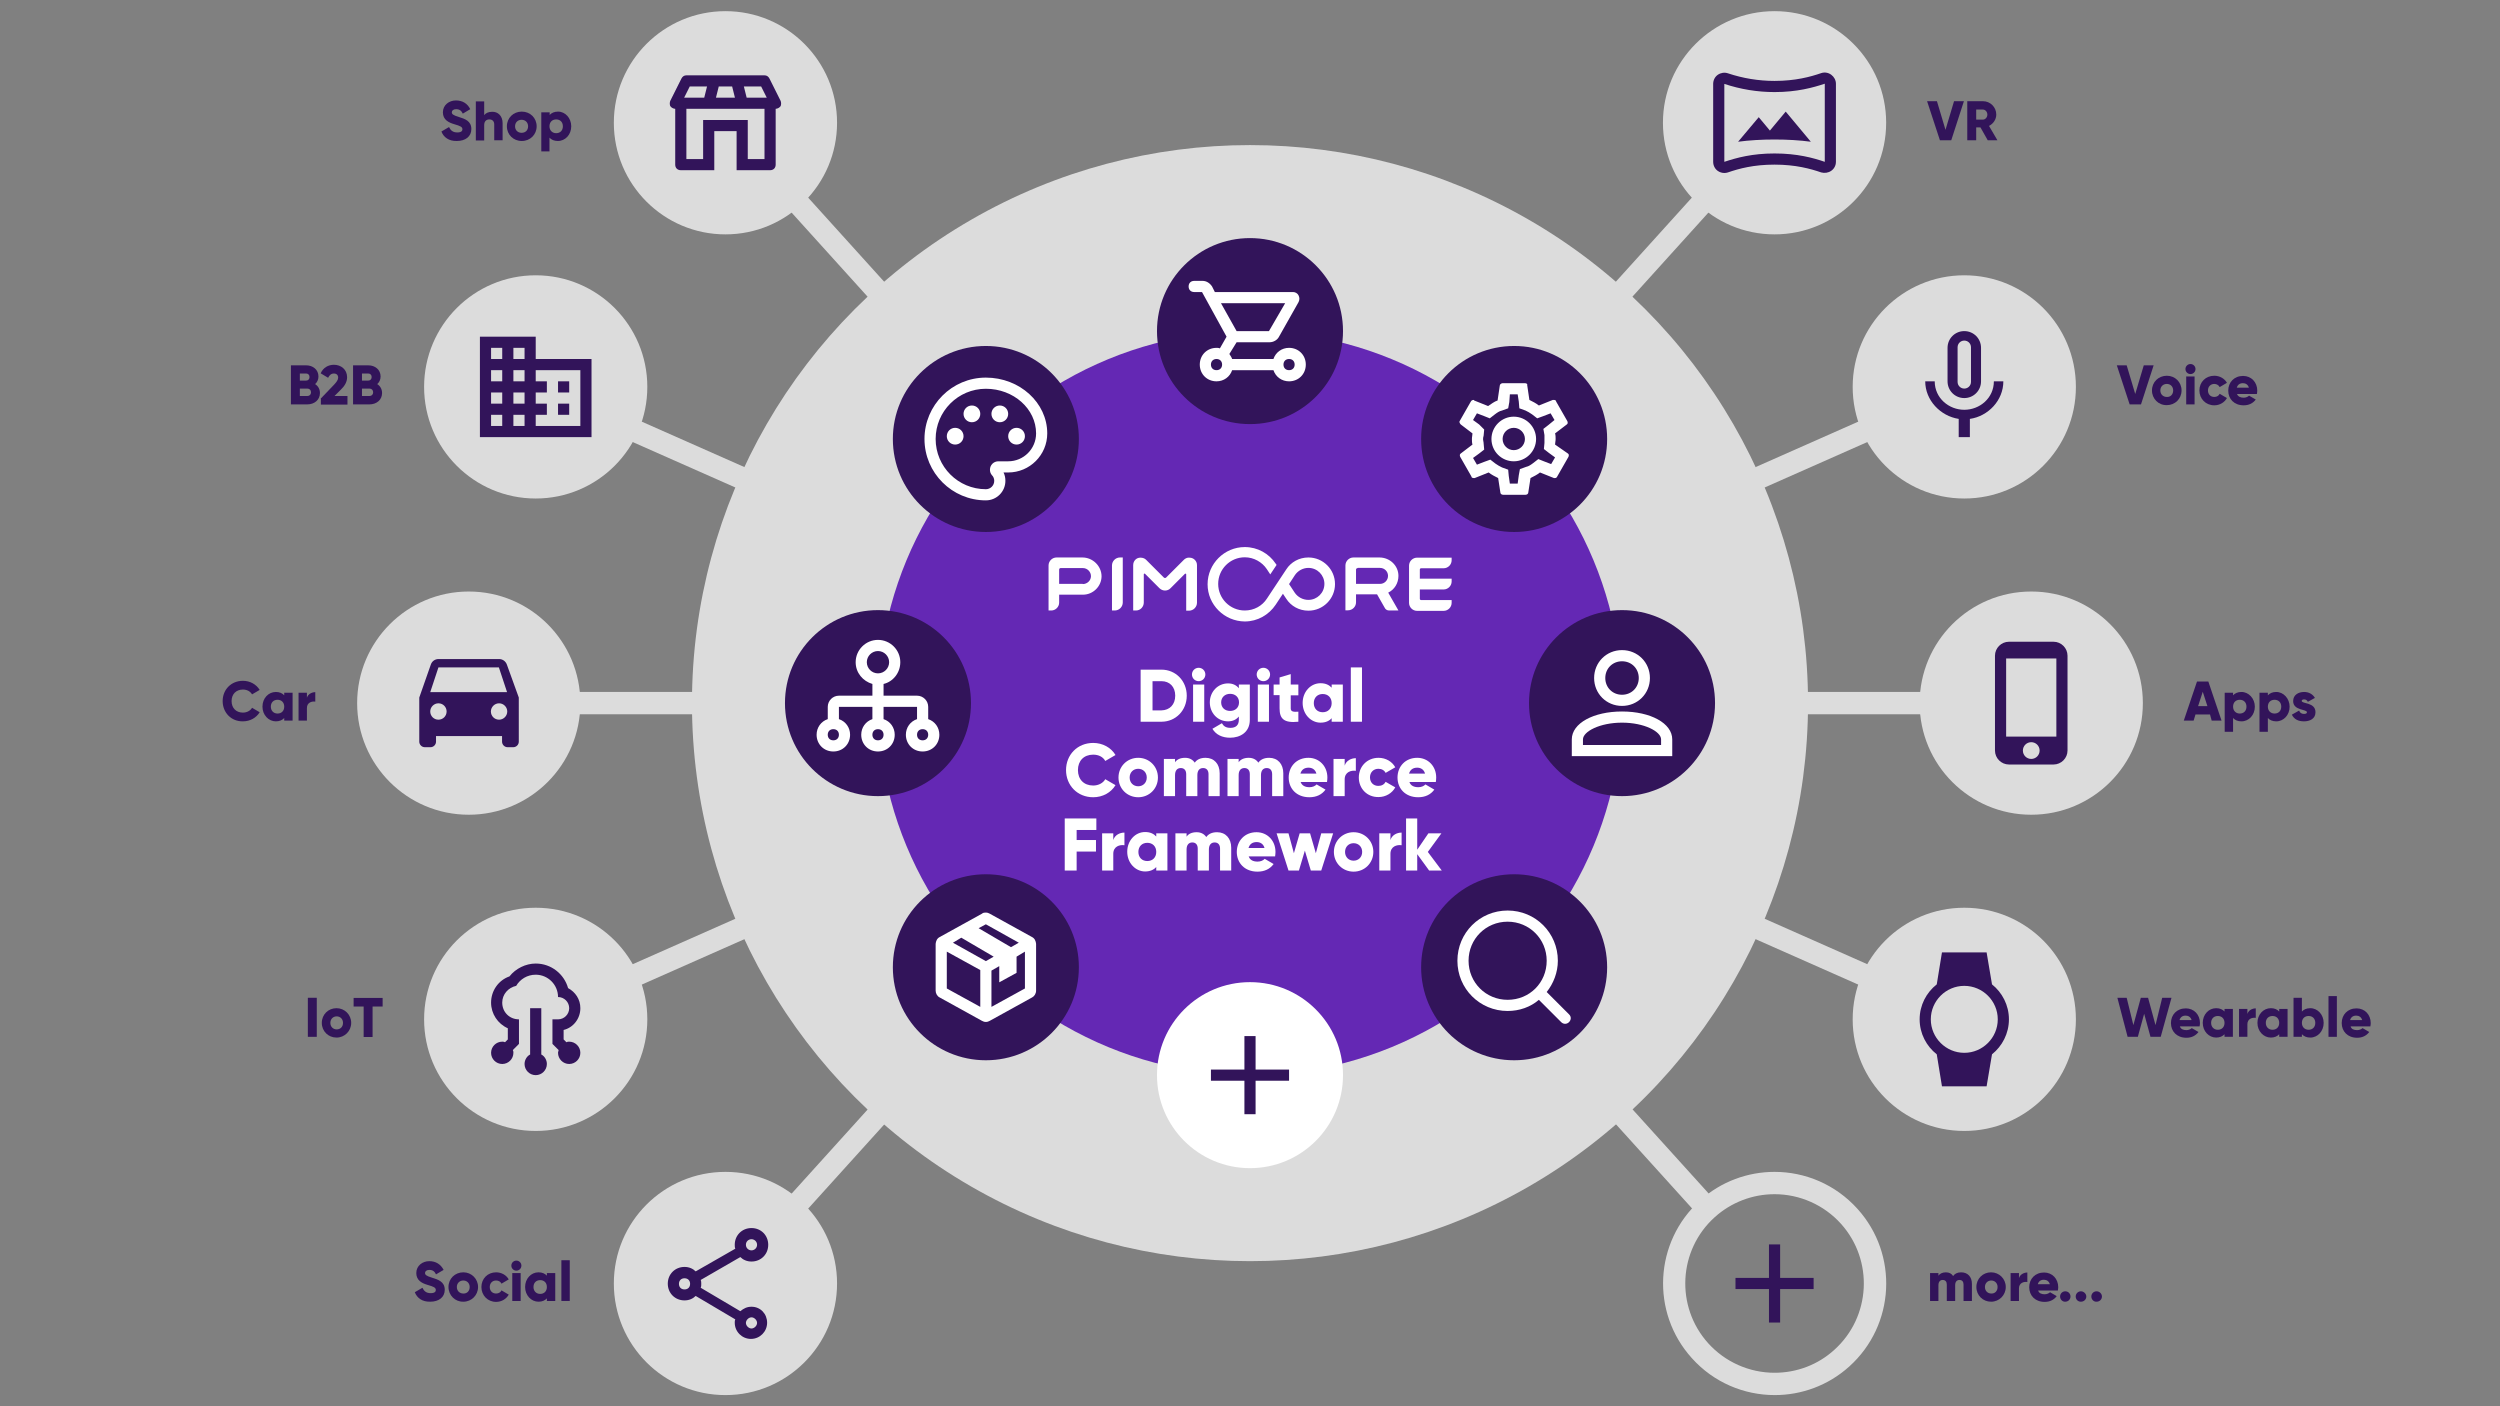 <?xml version="1.0" encoding="utf-8"?>
<!-- Generator: Adobe Illustrator 24.1.3, SVG Export Plug-In . SVG Version: 6.00 Build 0)  -->
<svg version="1.1" xmlns="http://www.w3.org/2000/svg" xmlns:xlink="http://www.w3.org/1999/xlink" x="0px" y="0px" width="1344px"
	 height="756px" viewBox="0 0 1344 756" enable-background="new 0 0 1344 756" xml:space="preserve">
<rect x="0" y="0" width="1344" height="756" fill="#808080" stroke="none"/>
<g id="BG" opacity="0">
	<rect fill="#FFFFFF" width="1344" height="756"/>
</g>
<g id="_x30_1_REVOLUTION">
	<g id="PLATFORM">
		<g>
			<path fill="#DCDCDC" d="M954,642c13.6,0,26.6,5.8,35.7,15.9c17.7,19.7,16.1,50.1-3.6,67.8c-8.8,8-20.2,12.3-32.1,12.3
				c-13.6,0-26.6-5.8-35.7-15.9c-17.7-19.7-16.1-50.1,3.6-67.8C930.7,646.4,942.1,642,954,642 M954,630c-14.3,0-28.7,5.1-40.1,15.4
				c-24.6,22.2-26.6,60.1-4.4,84.7c11.8,13.2,28.2,19.9,44.6,19.9c14.3,0,28.7-5.1,40.1-15.4c24.6-22.2,26.6-60.1,4.4-84.7
				C986.7,636.7,970.4,630,954,630L954,630z"/>
		</g>
		<circle fill="#DCDCDC" cx="672" cy="378" r="300"/>
		<g>
			
				<line fill="none" stroke="#DCDCDC" stroke-width="12" stroke-linecap="round" stroke-miterlimit="10" x1="954" y1="66" x2="672" y2="378"/>
			
				<line fill="none" stroke="#DCDCDC" stroke-width="12" stroke-linecap="round" stroke-miterlimit="10" x1="1056" y1="208" x2="672" y2="378"/>
			
				<line fill="none" stroke="#DCDCDC" stroke-width="12" stroke-linecap="round" stroke-miterlimit="10" x1="1092" y1="378" x2="672" y2="378"/>
			
				<line fill="none" stroke="#DCDCDC" stroke-width="12" stroke-linecap="round" stroke-miterlimit="10" x1="1056" y1="548" x2="672" y2="378"/>
			
				<line fill="none" stroke="#DCDCDC" stroke-width="12" stroke-linecap="round" stroke-miterlimit="10" x1="913.9" y1="645.4" x2="672" y2="378"/>
			
				<line fill="none" stroke="#DCDCDC" stroke-width="12" stroke-linecap="round" stroke-miterlimit="10" x1="390" y1="66" x2="672" y2="378"/>
			
				<line fill="none" stroke="#DCDCDC" stroke-width="12" stroke-linecap="round" stroke-miterlimit="10" x1="288" y1="208" x2="672" y2="378"/>
			
				<line fill="none" stroke="#DCDCDC" stroke-width="12" stroke-linecap="round" stroke-miterlimit="10" x1="252" y1="378" x2="672" y2="378"/>
			
				<line fill="none" stroke="#DCDCDC" stroke-width="12" stroke-linecap="round" stroke-miterlimit="10" x1="288" y1="548" x2="672" y2="378"/>
			
				<line fill="none" stroke="#DCDCDC" stroke-width="12" stroke-linecap="round" stroke-miterlimit="10" x1="390" y1="690" x2="672" y2="378"/>
		</g>
		<circle fill="#6428B4" cx="672" cy="378" r="200"/>
		<path id="LOGO" fill="#FFFFFF" d="M780.4,301.2c0,2.4-2,4.3-4.3,4.3H764c-0.4,0-0.7,0.3-0.7,0.7v4.9h17.1v1.5c0,2.4-2,4.3-4.3,4.3
			h-12.8v5c0,0.4,0.3,0.7,0.7,0.7h16.4v1.5c0,2.4-2,4.3-4.3,4.3h-14.3c-2.4,0-4.3-2-4.3-4.3v-20c0-2.4,2-4.3,4.3-4.3h18.6V301.2
			 M729.9,305.4c-0.5,0-0.9,0.4-0.9,0.8v7.7h12.9c2.4,0,4.4-2,4.3-4.5c-0.1-2.3-2-4.1-4.3-4.1H729.9 M751.8,309.6c0,4-2.2,7.4-5.5,9
			l5.5,9.6h-5c-1.1,0-2-0.6-2.4-1.5l-4.1-7.2H729v4.3c0,2.4-2,4.3-4.3,4.3h-1.4V304c0-2.4,2-4.3,4.3-4.3h14
			C747.1,299.7,751.8,304,751.8,309.6 M636.6,300.8l-9.7,9.7c-0.3,0.3-0.9,0.3-1.2,0l-9.6-9.6c-0.7-0.7-1.8-1.1-2.9-1.1
			c-2.2-0.1-4,1.7-4,4v24.4h1.5c2.4,0,4.2-2,4.2-4.3v-15.2c0-0.3,0.4-0.5,0.7-0.2l7.7,7.7c1.7,1.7,4.4,1.7,6,0l7.7-7.7
			c0.2-0.2,0.7-0.1,0.7,0.2v19.6h1.5c2.4,0,4.3-2,4.3-4.3v-20.2c0-2.2-1.8-4-4-4h-0.2C638.4,299.7,637.4,300.1,636.6,300.8
			 M599.3,328.2c2.4,0,4.3-2,4.3-4.3v-24.2h-1.5c-2.4,0-4.3,2-4.3,4.3v24.2H599.3 M582.1,314c2.3,0,4.3-1.8,4.4-4.1
			c0.1-2.4-1.9-4.5-4.3-4.5h-12c-0.5,0-0.8,0.4-0.8,0.8v7.7H582.1 M581.9,299.7c5.6,0,10.3,4.6,10.3,10.2c-0.1,5.4-4.6,9.8-10,9.8
			h-12.8v4.3c0,2.3-2,4.2-4.2,4.2h-1.5V304c0-2.4,2-4.3,4.3-4.3H581.9 M703.4,322.5c4.7,0,8.6-3.8,8.6-8.6c0-4.7-3.8-8.6-8.6-8.6
			c-2.9,0-5.6,1.5-7.2,3.8L693,314l3.1,4.7C697.7,321,700.4,322.5,703.4,322.5 M703.4,299.7c7.9,0,14.3,6.4,14.3,14.3
			c0,7.9-6.4,14.3-14.3,14.3c-5,0-9.4-2.5-11.9-6.4l-1.8-2.7l-3.9,5.9c-3.6,5.4-9.7,9-16.6,9c-11-0.1-20-9-20-20s9-20,20-20
			c6.9,0,13,3.5,16.6,8.9l0.5,0.7l-3.4,5.1l-1.9-2.9c-2.5-3.7-6.9-6.3-11.8-6.3c-7.9,0-14.3,6.4-14.3,14.3c0,7.9,6.4,14.3,14.3,14.3
			c5,0,9.4-2.5,11.9-6.4l10.4-15.7C694,302.2,698.4,299.7,703.4,299.7"/>
		<g id="VR">
			<circle fill="#DCDCDC" cx="954" cy="66" r="60"/>
			<path fill="#32145A" d="M927,93c-1.2,0-2.5-0.4-3.5-1.1c-1.6-1.1-2.5-3-2.5-4.9V45.1c0-1.9,0.9-3.8,2.5-4.9
				c1.6-1.1,3.6-1.4,5.4-0.8c8.1,2.7,16.5,4.1,25.1,4.1c11.2,0,19.3-2.2,25.1-4.2l0,0c1.8-0.6,3.8-0.3,5.4,0.9
				c1.5,1.1,2.5,2.9,2.5,4.8v42c0,1.9-0.9,3.7-2.5,4.8c-1.5,1.1-3.6,1.4-5.4,0.9c-5.8-2-13.8-4.2-25.1-4.2c-11.2,0-19,2.1-25.1,4.2
				C928.3,92.9,927.6,93,927,93z M954,82.5c12.2,0,20.9,2.4,27,4.5l0-42c-6.3,2.1-15,4.5-27,4.5c-9.2,0-18.3-1.5-27-4.4l0,41.9
				C933.6,84.8,942,82.5,954,82.5z M954,75c-7,0-13.6,0.4-19.6,1.2L945.5,63l6,7.2L960,60l13.5,16.2C967.6,75.4,960.9,75,954,75z"/>
			<g>
				<rect x="918" y="30" fill="none" width="72" height="72"/>
			</g>
			<g display="none">
				<g display="inline">
					<path fill="#32145A" d="M980.1,42.2c-6.1,2-14.5,4.3-26.1,4.3c-11.7,0-20.8-2.5-26.1-4.3c-1.9-0.7-3.9,0.8-3.9,2.9V87
						c0,2,2,3.5,3.9,2.9c6.2-2.1,14.4-4.4,26.1-4.4c11.6,0,20,2.3,26.1,4.4c2,0.6,3.9-0.8,3.9-2.9V45C984,43,982,41.5,980.1,42.2z
						 M954,75c-7,0-13.6,0.4-19.6,1.2L945.5,63l6,7.2L960,60l13.5,16.2C967.6,75.4,960.9,75,954,75z"/>
				</g>
			</g>
		</g>
		<g id="VOICE">
			<circle fill="#DCDCDC" cx="1056" cy="208" r="60"/>
			<path fill="none" d="M1020,172h72v72h-72V172z"/>
			<g>
				<path fill="#32145A" d="M1056,214c5,0,9-4,9-9l0-18c0-5-4-9-9-9s-9,4-9,9v18C1047,210,1051,214,1056,214z M1052.4,186.7
					c0-2,1.6-3.6,3.6-3.6s3.6,1.6,3.6,3.6l0,18.6c0,2-1.6,3.6-3.6,3.6s-3.6-1.6-3.6-3.6C1052.4,205.3,1052.4,186.7,1052.4,186.7z
					 M1071.9,205c0,9-7.6,15.3-15.9,15.3s-15.9-6.3-15.9-15.3h-5.1c0,10.2,8.2,18.7,18,20.2v9.8h6v-9.8c9.8-1.4,18-9.9,18-20.2
					H1071.9z"/>
			</g>
		</g>
		<g id="CAR">
			<circle fill="#DCDCDC" cx="252" cy="378" r="60"/>
			<path fill="none" d="M216.5,342.5h71v71h-71V342.5z"/>
			<g>
				<path fill="#32145A" d="M272.5,357.3c-0.6-1.7-2.2-3-4.2-3h-32.5c-2,0-3.6,1.2-4.2,3l-6.2,17.7v23.7c0,1.6,1.3,3,3,3h3
					c1.6,0,3-1.3,3-3v-3h35.5v3c0,1.6,1.3,3,3,3h3c1.6,0,3-1.3,3-3V375L272.5,357.3z M235.7,386.9c-2.5,0-4.4-2-4.4-4.4
					s2-4.4,4.4-4.4c2.5,0,4.4,2,4.4,4.4S238.2,386.9,235.7,386.9z M268.3,386.9c-2.5,0-4.4-2-4.4-4.4s2-4.4,4.4-4.4s4.4,2,4.4,4.4
					S270.7,386.9,268.3,386.9z M231.3,372.1l4.4-13.3h32.5l4.4,13.3H231.3z"/>
			</g>
		</g>
		<g id="WATCH">
			<circle fill="#DCDCDC" cx="1056" cy="548" r="60"/>
			<g>
				<path fill="#32145A" d="M1138.3,536.4h5l3.6,14.7l4-14.7h3.9l4,14.7l3.6-14.7h5l-5.8,21h-5.5l-3.4-12.4l-3.4,12.4h-5.5
					L1138.3,536.4z"/>
				<path fill="#32145A" d="M1175.4,553.8c1.2,0,2.3-0.5,2.9-1.1l3.6,2.1c-1.5,2-3.7,3.1-6.5,3.1c-5.1,0-8.3-3.4-8.3-7.9
					s3.2-7.9,8-7.9c4.4,0,7.6,3.4,7.6,7.9c0,0.6-0.1,1.2-0.2,1.8h-10.6C1172.4,553.3,1173.8,553.8,1175.4,553.8z M1178.2,548.4
					c-0.5-1.7-1.8-2.4-3.2-2.4c-1.7,0-2.8,0.8-3.3,2.4H1178.2z"/>
				<path fill="#32145A" d="M1200.4,542.4v15h-4.5V556c-1,1.1-2.5,1.8-4.5,1.8c-3.9,0-7.2-3.4-7.2-7.9s3.2-7.9,7.2-7.9
					c2,0,3.5,0.7,4.5,1.8v-1.4H1200.4z M1195.9,549.9c0-2.3-1.5-3.7-3.6-3.7s-3.6,1.4-3.6,3.7c0,2.2,1.5,3.7,3.6,3.7
					S1195.9,552.2,1195.9,549.9z"/>
				<path fill="#32145A" d="M1212.7,542.1v5.1c-1.9-0.3-4.5,0.5-4.5,3.4v6.8h-4.5v-15h4.5v2.7
					C1208.8,543.1,1210.8,542.1,1212.7,542.1z"/>
				<path fill="#32145A" d="M1229.8,542.4v15h-4.5V556c-1,1.1-2.5,1.8-4.5,1.8c-3.9,0-7.2-3.4-7.2-7.9s3.2-7.9,7.2-7.9
					c2,0,3.5,0.7,4.5,1.8v-1.4H1229.8z M1225.3,549.9c0-2.3-1.5-3.7-3.6-3.7c-2.1,0-3.6,1.4-3.6,3.7c0,2.2,1.5,3.7,3.6,3.7
					C1223.8,553.6,1225.3,552.2,1225.3,549.9z"/>
				<path fill="#32145A" d="M1249.2,549.9c0,4.5-3.2,7.9-7.2,7.9c-2,0-3.5-0.7-4.5-1.8v1.4h-4.5v-21h4.5v7.4c1-1.1,2.5-1.8,4.5-1.8
					C1246,542,1249.2,545.5,1249.2,549.9z M1244.7,549.9c0-2.3-1.5-3.7-3.6-3.7c-2.1,0-3.6,1.4-3.6,3.7c0,2.2,1.5,3.7,3.6,3.7
					C1243.2,553.6,1244.7,552.2,1244.7,549.9z"/>
				<path fill="#32145A" d="M1251.8,535.5h4.5v21.9h-4.5V535.5z"/>
				<path fill="#32145A" d="M1267.2,553.8c1.2,0,2.3-0.5,2.9-1.1l3.6,2.1c-1.5,2-3.7,3.1-6.5,3.1c-5.1,0-8.3-3.4-8.3-7.9
					s3.2-7.9,8-7.9c4.4,0,7.6,3.4,7.6,7.9c0,0.6-0.1,1.2-0.2,1.8h-10.6C1264.1,553.3,1265.5,553.8,1267.2,553.8z M1269.9,548.4
					c-0.5-1.7-1.8-2.4-3.2-2.4c-1.7,0-2.8,0.8-3.3,2.4H1269.9z"/>
			</g>
		</g>
		<g id="WATCH_1_">
			<g>
				<path fill="#32145A" d="M1060.1,690.2v9.2h-4.5v-8.8c0-1.5-0.7-2.5-2.2-2.5c-1.5,0-2.3,1.1-2.3,2.8v8.5h-4.5v-8.8
					c0-1.5-0.7-2.5-2.2-2.5c-1.5,0-2.3,1.1-2.3,2.8v8.5h-4.5v-15h4.5v1.4c0.7-1,2-1.8,4-1.8c1.8,0,3.1,0.7,3.9,2
					c0.8-1.2,2.2-2,4.3-2C1057.9,684,1060.1,686.5,1060.1,690.2z"/>
				<path fill="#32145A" d="M1062.5,691.9c0-4.5,3.5-7.9,7.9-7.9s7.9,3.5,7.9,7.9s-3.5,7.9-7.9,7.9S1062.5,696.4,1062.5,691.9z
					 M1073.9,691.9c0-2.1-1.5-3.5-3.4-3.5c-1.9,0-3.4,1.4-3.4,3.5s1.5,3.5,3.4,3.5C1072.4,695.5,1073.9,694.1,1073.9,691.9z"/>
				<path fill="#32145A" d="M1089.9,684.1v5.1c-1.9-0.3-4.5,0.5-4.5,3.4v6.8h-4.5v-15h4.5v2.7C1086,685.1,1088.1,684.1,1089.9,684.1
					z"/>
				<path fill="#32145A" d="M1099.2,695.8c1.2,0,2.3-0.5,2.9-1.1l3.6,2.1c-1.5,2-3.7,3.1-6.5,3.1c-5.1,0-8.3-3.4-8.3-7.9
					s3.2-7.9,8-7.9c4.4,0,7.6,3.4,7.6,7.9c0,0.6-0.1,1.2-0.2,1.8h-10.6C1096.2,695.3,1097.6,695.8,1099.2,695.8z M1102,690.4
					c-0.5-1.7-1.8-2.4-3.2-2.4c-1.7,0-2.8,0.8-3.3,2.4H1102z"/>
				<path fill="#32145A" d="M1107.5,697c0-1.6,1.3-2.8,2.8-2.8c1.6,0,2.8,1.3,2.8,2.8c0,1.6-1.3,2.8-2.8,2.8
					C1108.8,699.9,1107.5,698.6,1107.5,697z"/>
				<path fill="#32145A" d="M1115.9,697c0-1.6,1.3-2.8,2.8-2.8s2.9,1.3,2.9,2.8c0,1.6-1.3,2.8-2.9,2.8S1115.9,698.6,1115.9,697z"/>
				<path fill="#32145A" d="M1124.3,697c0-1.6,1.3-2.8,2.8-2.8c1.6,0,2.9,1.3,2.9,2.8c0,1.6-1.3,2.8-2.9,2.8
					C1125.6,699.9,1124.3,698.6,1124.3,697z"/>
			</g>
		</g>
		<path fill="#FFFFFF" d="M699,190.6V184c0-3.3-2.7-6-6-6h-18v-6.3c5.1-1.2,9-6,9-11.7c0-6.6-5.4-12-12-12s-12,5.4-12,12
			c0,5.7,3.9,10.2,9,11.7v6.3h-18c-3.3,0-6,2.7-6,6v6.6c-3.6,1.2-6,4.5-6,8.4c0,5.1,3.9,9,9,9s9-3.9,9-9c0-3.9-2.4-7.2-6-8.4V184h18
			v6.6c-3.6,1.2-6,4.5-6,8.4c0,5.1,3.9,9,9,9s9-3.9,9-9c0-3.9-2.4-7.2-6-8.4V184h18v6.6c-3.6,1.2-6,4.5-6,8.4c0,5.1,3.9,9,9,9
			s9-3.9,9-9C705,195.1,702.6,191.8,699,190.6z M648,202c-1.8,0-3-1.2-3-3s1.2-3,3-3s3,1.2,3,3S649.8,202,648,202z M666,160
			c0-3.3,2.7-6,6-6s6,2.7,6,6s-2.7,6-6,6S666,163.3,666,160z M672,202c-1.8,0-3-1.2-3-3s1.2-3,3-3s3,1.2,3,3S673.8,202,672,202z
			 M696,202c-1.8,0-3-1.2-3-3s1.2-3,3-3s3,1.2,3,3S697.8,202,696,202z"/>
		<path fill="none" d="M1020,512h72v72h-72V512z"/>
		<g>
			<path fill="#32145A" d="M1080,548c0-7.6-3.6-14.4-9.1-18.8L1068,512h-24l-2.8,17.2c-5.6,4.4-9.2,11.2-9.2,18.8s3.6,14.4,9.2,18.8
				l2.8,17.2h24l2.9-17.2C1076.4,562.4,1080,555.6,1080,548z M1038,548c0-9.9,8.1-18,18-18s18,8.1,18,18s-8.1,18-18,18
				S1038,557.9,1038,548z"/>
		</g>
		<g id="INNER">
			<g>
				<g>
					<circle fill="#32145A" cx="672" cy="178" r="50"/>
				</g>
				<rect x="636" y="142" fill="none" width="72" height="72"/>
				<path fill="#FFFFFF" d="M693,187c-3.9,0-7.2,2.4-8.4,6h-22.2c-0.3-0.9-0.9-1.8-1.5-2.7l3.9-6.3h17.7c2.1,0,4.2-1.2,5.1-3
					l10.5-18.6c0.6-1.2,0.6-2.4,0-3.6c-0.6-1.2-1.8-1.8-3-1.8h-42l-1.5-3c-1.2-1.8-3-3-5.1-3H642c-1.8,0-3,1.2-3,3s1.2,3,3,3h4.2
					l13.2,24l-3.6,6.3c-0.6-0.3-1.2-0.3-1.8-0.3c-5.1,0-9,3.9-9,9s3.9,9,9,9c3.9,0,7.2-2.4,8.4-6h22.2c1.2,3.6,4.5,6,8.4,6
					c5.1,0,9-3.9,9-9S698.1,187,693,187z M690.9,163l-8.7,15h-17.4l-8.4-15H690.9z M654,199c-1.8,0-3-1.2-3-3s1.2-3,3-3s3,1.2,3,3
					S655.8,199,654,199z M693,199c-1.8,0-3-1.2-3-3s1.2-3,3-3s3,1.2,3,3S694.8,199,693,199z"/>
			</g>
			<g>
				<g>
					<circle fill="#32145A" cx="814" cy="236" r="50"/>
				</g>
				<path fill="#FFFFFF" d="M836,239c0-0.9,0.3-1.8,0.3-3c0-0.9,0-2.1-0.3-3l6.3-4.8c0.6-0.3,0.6-1.2,0.3-1.8l-6-10.5
					c0-0.6-0.6-0.9-1.2-0.9c-0.3,0-0.3,0-0.6,0l-7.5,3c-1.5-1.2-3.3-2.1-5.1-3l-1.2-8.1c0.3-0.3-0.3-0.9-1.2-0.9h-12
					c-0.6,0-1.5,0.6-1.5,1.2l-1.2,8.1c-1.8,0.6-3.3,1.8-5.1,3l-7.5-3c0-0.3-0.3-0.3-0.3-0.3c-0.6,0-1.2,0.3-1.5,0.9l-6,10.5
					c-0.3,0.3,0,1.2,0.6,1.8l6.3,4.8c0,0.9-0.3,1.8-0.3,3c0,0.9,0,2.1,0.3,3l-6.3,4.8c-0.6,0.3-0.6,1.2-0.3,1.8l6,10.5
					c0,0.6,0.6,0.9,1.2,0.9c0.3,0,0.3,0,0.6,0l7.5-3c1.5,1.2,3.3,2.1,5.1,3l1.2,7.8c0,0.6,0.6,1.2,1.5,1.2h12c0.9,0,1.5-0.6,1.5-1.2
					l1.2-7.8c1.8-0.9,3.6-1.8,5.1-3l7.5,3c0.3,0,0.3,0,0.6,0c0.6,0,0.9-0.3,1.2-0.9l6-10.5c0.3-0.6,0.3-1.5-0.3-1.8L836,239z
					 M830.3,233.9c0,0.9,0,1.5,0,2.1s0,1.2,0,2.1l-0.3,3.3l2.7,2.1l3.3,2.4l-2.1,3.6L830,248l-3-1.2l-2.7,2.1
					c-1.2,0.9-2.4,1.8-3.9,2.1l-3.3,1.2l-0.6,3.3l-0.6,4.5h-4.2l-0.6-4.2l-0.3-3.3l-3.3-1.2c-1.2-0.6-2.4-1.2-3.6-2.1l-2.7-2.1
					l-3.3,1.2l-3.9,1.5l-2.1-3.6l3.3-2.4l2.7-2.1l-0.3-3.3c0-0.9-0.3-1.5-0.3-2.1c0-0.6,0-1.2,0.3-2.1l0.3-3.3l-2.7-2.7l-3.3-2.4
					l2.1-3.6l3.9,1.5l3,1.2l2.7-2.1c1.2-0.9,2.4-1.8,3.9-2.1l3.3-1.2l0.6-3.3l0.3-4.2h4.2l0.6,3.9l0.3,3.6l3.3,1.2
					c1.2,0.6,2.4,1.2,3.6,2.1l2.7,2.1l3.3-1.2l3.9-1.5l2.1,3.6l-3.3,2.7l-2.7,2.1C829.7,230.3,830.3,233.9,830.3,233.9z M813.8,224
					c-6.6,0-12,5.4-12,12s5.4,12,12,12c6.6,0,12-5.4,12-12S820.4,224,813.8,224z M813.8,242c-3.3,0-6-2.7-6-6s2.7-6,6-6s6,2.7,6,6
					S817.1,242,813.8,242z"/>
			</g>
			<g>
				<g>
					<circle fill="#32145A" cx="872" cy="378" r="50"/>
				</g>
				<path id="CDP_1_" fill="#FFFFFF" d="M872,355.5c-5.1,0-9,3.9-9,9s3.9,9,9,9s9-3.9,9-9S877.1,355.5,872,355.5 M872,379.5
					c-8.4,0-15-6.6-15-15s6.6-15,15-15s15,6.6,15,15S880.4,379.5,872,379.5 M851,400.5h42v-3c0-4.2-9-9-21-9s-21,4.8-21,9V400.5z
					 M899,406.5h-54v-9c0-8.7,11.7-15,27-15s27,6.3,27,15V406.5z"/>
			</g>
			<g>
				<g>
					<circle fill="#32145A" cx="814" cy="520" r="50"/>
				</g>
				<path fill="#FFFFFF" d="M843.5,545.3l-12-12l0,0c3.6-4.5,6-10.5,6-16.8c0-15-12-27-27-27s-27,12-27,27s12,27,27,27
					c6.3,0,12.3-2.1,16.8-6l0,0l12,12c1.2,1.2,3,1.2,4.2,0S844.8,546.5,843.5,545.3z M810.5,537.5c-11.7,0-21-9.3-21-21
					c0-11.7,9.3-21,21-21s21,9.3,21,21C831.5,528.3,822.3,537.5,810.5,537.5z"/>
			</g>
			<g>
				<g>
					<circle fill="#32145A" cx="530" cy="236" r="50"/>
				</g>
				<path fill="#FFFFFF" d="M530,269c-18.2,0-33-14.8-33-33s14.8-33,33-33s33,13.5,33,30c0,11.6-9.4,21-21,21h-2.5
					c0.7,1.4,1,2.9,1,4.5C540.5,264.3,535.8,269,530,269z M530,209c-14.9,0-27,12.1-27,27s12.1,27,27,27c2.5,0,4.5-2,4.5-4.5
					c0-1.1-0.4-2.2-1.2-3l-0.1-0.1c-0.7-0.9-1-1.8-1-2.9c0-2.5,2-4.5,4.5-4.5h5.3c8.3,0,15-6.7,15-15C557,219.8,544.9,209,530,209z
					 M546.5,239c-2.5,0-4.5-2-4.5-4.5s2-4.5,4.5-4.5c2.5,0,4.5,2,4.5,4.5S549,239,546.5,239z M537.5,227c-2.5,0-4.5-2-4.5-4.5
					s2-4.5,4.5-4.5c2.5,0,4.5,2,4.5,4.5S540,227,537.5,227z M509,234.5c0-2.5,2-4.5,4.5-4.5c2.5,0,4.5,2,4.5,4.5s-2,4.5-4.5,4.5
					C511,239,509,237,509,234.5z M527,222.5c0,2.5-2,4.5-4.5,4.5c-2.5,0-4.5-2-4.5-4.5s2-4.5,4.5-4.5C525,218,527,220,527,222.5z"/>
			</g>
			<g>
				<g>
					<circle fill="#32145A" cx="530" cy="520" r="50"/>
				</g>
				<path fill="#FFFFFF" d="M556.4,505.3c-0.3-0.6-0.9-1.2-1.5-1.5l-22.8-12.6c-0.6-0.3-1.2-0.6-2.1-0.6c-0.6,0-1.5,0-2.1,0.6
					l-22.8,12.6c-0.6,0.3-1.2,0.9-1.5,1.5c-0.3,0.6-0.6,1.5-0.6,2.1v25.2c0,1.5,0.9,3,2.1,3.6l22.8,12.6c0.6,0.3,1.2,0.6,2.1,0.6
					s1.5-0.3,2.1-0.6l22.8-12.6c1.2-0.6,2.1-2.1,2.1-3.6v-25.2C557,506.8,556.7,505.9,556.4,505.3z M527,541.3l-18-9.9v-19.8l18,9.9
					V541.3z M534.2,514.3l-4.2,2.4l-17.7-9.9l4.5-2.7L534.2,514.3z M526.1,499l3.9-2.1l17.7,9.9l-4.2,2.4L526.1,499z M533,521.8
					l4.2-2.4v8.7l9.3-5.1v-8.7l4.5-2.7v19.8l-18,9.9V521.8z"/>
			</g>
			<g>
				<g>
					<g>
						<circle fill="#FFFFFF" cx="672" cy="578" r="50"/>
					</g>
				</g>
				<g>
					<polygon fill="#32145A" points="693,581 675,581 675,599 669,599 669,581 651,581 651,575 669,575 669,557 675,557 675,575 
						693,575 					"/>
				</g>
			</g>
			<g>
				<g>
					<circle fill="#32145A" cx="472" cy="378" r="50"/>
				</g>
				<path fill="#FFFFFF" d="M499,386.6V380c0-3.3-2.7-6-6-6h-18v-6.3c5.1-1.2,9-6,9-11.7c0-6.6-5.4-12-12-12s-12,5.4-12,12
					c0,5.7,3.9,10.2,9,11.7v6.3h-18c-3.3,0-6,2.7-6,6v6.6c-3.6,1.2-6,4.5-6,8.4c0,5.1,3.9,9,9,9s9-3.9,9-9c0-3.9-2.4-7.2-6-8.4V380
					h18v6.6c-3.6,1.2-6,4.5-6,8.4c0,5.1,3.9,9,9,9s9-3.9,9-9c0-3.9-2.4-7.2-6-8.4V380h18v6.6c-3.6,1.2-6,4.5-6,8.4c0,5.1,3.9,9,9,9
					s9-3.9,9-9C505,391.1,502.6,387.8,499,386.6z M448,398c-1.8,0-3-1.2-3-3s1.2-3,3-3s3,1.2,3,3S449.8,398,448,398z M466,356
					c0-3.3,2.7-6,6-6s6,2.7,6,6s-2.7,6-6,6S466,359.3,466,356z M472,398c-1.8,0-3-1.2-3-3s1.2-3,3-3s3,1.2,3,3S473.8,398,472,398z
					 M496,398c-1.8,0-3-1.2-3-3s1.2-3,3-3s3,1.2,3,3S497.8,398,496,398z"/>
			</g>
		</g>
		<g>
			<polygon fill="#32145A" points="975,693 957,693 957,711 951,711 951,693 933,693 933,687 951,687 951,669 957,669 957,687 
				975,687 			"/>
		</g>
		<g id="APP">
			<circle fill="#DCDCDC" cx="1092" cy="378" r="60"/>
			<path fill="none" d="M1164,424h72v72h-72V424z"/>
			<g>
				<path fill="#32145A" d="M1104,345h-24c-4.1,0-7.5,3.4-7.5,7.5v51c0,4.1,3.4,7.5,7.5,7.5h24c4.1,0,7.5-3.4,7.5-7.5v-51
					C1111.5,348.4,1108.1,345,1104,345z M1092,408c-2.5,0-4.5-2-4.5-4.5s2-4.5,4.5-4.5s4.5,2,4.5,4.5S1094.5,408,1092,408z
					 M1105.5,396h-27v-42h27V396z"/>
			</g>
		</g>
	</g>
	<g>
		<path fill="#FFFFFF" d="M638,374c0,7.9-5.9,14-13.6,14h-11.2v-28h11.2C632.1,360,638,366.1,638,374z M631.8,374
			c0-4.8-3-7.8-7.4-7.8h-4.8v15.7h4.8C628.8,381.8,631.8,378.8,631.8,374z"/>
		<path fill="#FFFFFF" d="M640.8,362.6c0-2,1.6-3.6,3.6-3.6s3.6,1.6,3.6,3.6c0,2-1.6,3.6-3.6,3.6S640.8,364.6,640.8,362.6z
			 M641.4,368h6v20h-6V368z"/>
		<path fill="#FFFFFF" d="M671.9,368v19c0,6.7-5.2,9.6-10.6,9.6c-4.2,0-7.6-1.6-9.5-4.8l5.1-3c0.8,1.4,1.9,2.5,4.6,2.5
			c2.8,0,4.5-1.4,4.5-4.3v-1.8c-1.3,1.6-3.2,2.6-5.8,2.6c-5.7,0-9.8-4.6-9.8-10.2s4.2-10.2,9.8-10.2c2.6,0,4.5,1,5.8,2.6v-2H671.9z
			 M666.1,377.6c0-2.8-2-4.6-4.8-4.6s-4.8,1.9-4.8,4.6c0,2.8,2,4.6,4.8,4.6S666.1,380.4,666.1,377.6z"/>
		<path fill="#FFFFFF" d="M675.6,362.6c0-2,1.6-3.6,3.6-3.6s3.6,1.6,3.6,3.6c0,2-1.6,3.6-3.6,3.6S675.6,364.6,675.6,362.6z
			 M676.2,368h6v20h-6V368z"/>
		<path fill="#FFFFFF" d="M693.9,373.8v7.1c0,1.7,1.5,1.9,4.1,1.7v5.4c-7.8,0.8-10.1-1.6-10.1-7.2v-7.1h-3.2V368h3.2v-3.8l6-1.8v5.6
			h4.1v5.8H693.9z"/>
		<path fill="#FFFFFF" d="M721.9,368v20h-6v-1.9c-1.3,1.5-3.3,2.4-6,2.4c-5.2,0-9.6-4.6-9.6-10.6s4.3-10.6,9.6-10.6
			c2.7,0,4.6,0.9,6,2.4V368H721.9z M715.9,378c0-3-2-4.9-4.8-4.9s-4.8,1.9-4.8,4.9c0,3,2,4.9,4.8,4.9S715.9,381,715.9,378z"/>
		<path fill="#FFFFFF" d="M726.2,358.8h6V388h-6V358.8z"/>
		<path fill="#FFFFFF" d="M573.1,414c0-8.2,6.1-14.6,14.6-14.6c5.1,0,9.6,2.5,12,6.5l-5.5,3.2c-1.2-2.2-3.6-3.4-6.5-3.4
			c-5,0-8.2,3.3-8.2,8.3s3.2,8.3,8.2,8.3c2.8,0,5.3-1.3,6.5-3.4l5.5,3.2c-2.4,4-6.9,6.5-12,6.5C579.2,428.6,573.1,422.2,573.1,414z"
			/>
		<path fill="#FFFFFF" d="M601.3,418c0-6,4.7-10.6,10.6-10.6s10.6,4.6,10.6,10.6s-4.7,10.6-10.6,10.6S601.3,424,601.3,418z
			 M616.5,418c0-2.8-2-4.7-4.6-4.7s-4.6,1.9-4.6,4.7c0,2.8,2,4.7,4.6,4.7S616.5,420.8,616.5,418z"/>
		<path fill="#FFFFFF" d="M655.7,415.7V428h-6v-11.8c0-2-1-3.3-2.9-3.3c-2,0-3.1,1.4-3.1,3.8V428h-6v-11.8c0-2-1-3.3-2.9-3.3
			c-2,0-3.1,1.4-3.1,3.8V428h-6v-20h6v1.8c0.9-1.4,2.7-2.4,5.4-2.4c2.4,0,4.1,1,5.2,2.6c1.1-1.6,3-2.6,5.8-2.6
			C652.7,407.4,655.7,410.7,655.7,415.7z"/>
		<path fill="#FFFFFF" d="M689.9,415.7V428h-6v-11.8c0-2-1-3.3-2.9-3.3c-2,0-3.1,1.4-3.1,3.8V428h-6v-11.8c0-2-1-3.3-2.9-3.3
			c-2,0-3.1,1.4-3.1,3.8V428h-6v-20h6v1.8c0.9-1.4,2.7-2.4,5.4-2.4c2.4,0,4.1,1,5.2,2.6c1.1-1.6,3-2.6,5.8-2.6
			C686.9,407.4,689.9,410.7,689.9,415.7z"/>
		<path fill="#FFFFFF" d="M704,423.2c1.6,0,3-0.6,3.8-1.5l4.8,2.8c-2,2.7-4.9,4.1-8.7,4.1c-6.8,0-11.1-4.6-11.1-10.6
			s4.3-10.6,10.6-10.6c5.8,0,10.2,4.5,10.2,10.6c0,0.8-0.1,1.6-0.2,2.4h-14.2C700,422.5,701.8,423.2,704,423.2z M707.7,415.9
			c-0.6-2.3-2.4-3.2-4.2-3.2c-2.3,0-3.8,1.1-4.4,3.2H707.7z"/>
		<path fill="#FFFFFF" d="M728.9,407.6v6.8c-2.5-0.4-6,0.6-6,4.6v9h-6v-20h6v3.6C723.7,408.9,726.4,407.6,728.9,407.6z"/>
		<path fill="#FFFFFF" d="M730.5,418c0-6,4.5-10.6,10.6-10.6c3.9,0,7.3,2,9,5.1l-5.2,3c-0.7-1.4-2.1-2.2-3.9-2.2
			c-2.6,0-4.5,1.9-4.5,4.6c0,2.8,1.9,4.6,4.5,4.6c1.8,0,3.2-0.8,3.9-2.2l5.2,3c-1.7,3.1-5.1,5.2-9,5.2
			C735,428.6,730.5,424,730.5,418z"/>
		<path fill="#FFFFFF" d="M762.5,423.2c1.6,0,3-0.6,3.8-1.5l4.8,2.8c-2,2.7-4.9,4.1-8.7,4.1c-6.8,0-11.1-4.6-11.1-10.6
			s4.3-10.6,10.6-10.6c5.8,0,10.2,4.5,10.2,10.6c0,0.8-0.1,1.6-0.2,2.4h-14.2C758.4,422.5,760.3,423.2,762.5,423.2z M766.1,415.9
			c-0.6-2.3-2.4-3.2-4.2-3.2c-2.3,0-3.8,1.1-4.4,3.2H766.1z"/>
		<path fill="#FFFFFF" d="M578.8,446.2v5.4h10.4v6.2h-10.4V468h-6.4v-28h17v6.2H578.8z"/>
		<path fill="#FFFFFF" d="M604.5,447.6v6.8c-2.5-0.4-6,0.6-6,4.6v9h-6v-20h6v3.6C599.3,448.9,602,447.6,604.5,447.6z"/>
		<path fill="#FFFFFF" d="M627.6,448v20h-6v-1.9c-1.3,1.5-3.3,2.4-6,2.4c-5.2,0-9.6-4.6-9.6-10.6s4.3-10.6,9.6-10.6
			c2.7,0,4.6,0.9,6,2.4V448H627.6z M621.6,458c0-3-2-4.9-4.8-4.9s-4.8,1.9-4.8,4.9c0,3,2,4.9,4.8,4.9S621.6,461,621.6,458z"/>
		<path fill="#FFFFFF" d="M661.9,455.7V468h-6v-11.8c0-2-1-3.3-2.9-3.3c-2,0-3.1,1.4-3.1,3.8V468h-6v-11.8c0-2-1-3.3-2.9-3.3
			c-2,0-3.1,1.4-3.1,3.8V468h-6v-20h6v1.8c0.9-1.4,2.7-2.4,5.4-2.4c2.4,0,4.1,1,5.2,2.6c1.1-1.6,3-2.6,5.8-2.6
			C658.9,447.4,661.9,450.7,661.9,455.7z"/>
		<path fill="#FFFFFF" d="M676.1,463.2c1.6,0,3-0.6,3.8-1.5l4.8,2.8c-2,2.7-4.9,4.1-8.7,4.1c-6.8,0-11.1-4.6-11.1-10.6
			s4.3-10.6,10.6-10.6c5.8,0,10.2,4.5,10.2,10.6c0,0.8-0.1,1.6-0.2,2.4h-14.2C672,462.5,673.9,463.2,676.1,463.2z M679.8,455.9
			c-0.6-2.3-2.4-3.2-4.2-3.2c-2.3,0-3.8,1.1-4.4,3.2H679.8z"/>
		<path fill="#FFFFFF" d="M716.7,448l-6.4,20h-5.6l-3.2-10.7l-3.2,10.7h-5.6l-6.4-20h6.4l2.9,10.7l3.1-10.7h5.6l3.1,10.7l2.9-10.7
			H716.7z"/>
		<path fill="#FFFFFF" d="M717.1,458c0-6,4.7-10.6,10.6-10.6s10.6,4.6,10.6,10.6s-4.7,10.6-10.6,10.6S717.1,464,717.1,458z
			 M732.3,458c0-2.8-2-4.7-4.6-4.7s-4.6,1.9-4.6,4.7c0,2.8,2,4.7,4.6,4.7S732.3,460.8,732.3,458z"/>
		<path fill="#FFFFFF" d="M753.5,447.6v6.8c-2.5-0.4-6,0.6-6,4.6v9h-6v-20h6v3.6C748.3,448.9,751,447.6,753.5,447.6z"/>
		<path fill="#FFFFFF" d="M768.3,468l-6.4-8.8v8.8h-6v-28h6v16.8l6-8.8h7l-7.3,10l7.5,10H768.3z"/>
	</g>
	<g>
		<path fill="#32145A" d="M1036,54.4h5.3l4.6,15.4l4.6-15.4h5.3l-6.8,21h-6.1L1036,54.4z"/>
		<path fill="#32145A" d="M1064.7,68.5h-2.3v6.9h-4.8v-21h8.4c4,0,7.2,3.2,7.2,7.2c0,2.6-1.6,4.9-3.9,6.1l4.5,7.7h-5.2L1064.7,68.5z
			 M1062.4,64.3h3.6c1.3,0,2.4-1.2,2.4-2.7c0-1.5-1.1-2.7-2.4-2.7h-3.6V64.3z"/>
	</g>
	<g>
		<g>
			<path fill="#32145A" d="M119.7,376.9c0-6.2,4.6-10.9,10.9-10.9c3.8,0,7.2,1.9,9,4.9l-4.1,2.4c-0.9-1.6-2.7-2.6-4.9-2.6
				c-3.7,0-6.1,2.5-6.1,6.2s2.4,6.2,6.1,6.2c2.1,0,4-1,4.9-2.6l4.1,2.4c-1.8,3-5.2,4.9-9,4.9C124.3,387.9,119.7,383.1,119.7,376.9z"
				/>
			<path fill="#32145A" d="M157.3,372.4v15h-4.5V386c-1,1.1-2.5,1.8-4.5,1.8c-3.9,0-7.2-3.4-7.2-7.9c0-4.5,3.2-7.9,7.2-7.9
				c2,0,3.5,0.7,4.5,1.8v-1.4H157.3z M152.8,379.9c0-2.3-1.5-3.7-3.6-3.7s-3.6,1.4-3.6,3.7c0,2.2,1.5,3.7,3.6,3.7
				S152.8,382.2,152.8,379.9z"/>
			<path fill="#32145A" d="M169.5,372.1v5.1c-1.9-0.3-4.5,0.5-4.5,3.4v6.8h-4.5v-15h4.5v2.7C165.6,373.1,167.7,372.1,169.5,372.1z"
				/>
		</g>
	</g>
	<g>
		<path fill="#32145A" d="M1138,196.4h5.3l4.6,15.4l4.6-15.4h5.3l-6.8,21h-6.1L1138,196.4z"/>
		<path fill="#32145A" d="M1156.9,209.9c0-4.5,3.5-7.9,8-7.9c4.4,0,7.9,3.4,7.9,7.9c0,4.5-3.5,7.9-7.9,7.9
			C1160.4,217.9,1156.9,214.4,1156.9,209.9z M1168.3,209.9c0-2.1-1.5-3.5-3.4-3.5c-2,0-3.5,1.4-3.5,3.5s1.5,3.5,3.5,3.5
			C1166.8,213.5,1168.3,212.1,1168.3,209.9z"/>
		<path fill="#32145A" d="M1174.9,198.4c0-1.5,1.2-2.7,2.7-2.7c1.5,0,2.7,1.2,2.7,2.7c0,1.5-1.2,2.7-2.7,2.7
			C1176.1,201.1,1174.9,199.9,1174.9,198.4z M1175.3,202.4h4.5v15h-4.5V202.4z"/>
		<path fill="#32145A" d="M1182.4,209.9c0-4.5,3.4-7.9,8-7.9c2.9,0,5.5,1.5,6.8,3.8l-3.9,2.3c-0.5-1-1.6-1.7-2.9-1.7
			c-1.9,0-3.4,1.4-3.4,3.5c0,2.1,1.4,3.5,3.4,3.5c1.3,0,2.4-0.6,2.9-1.7l3.9,2.3c-1.3,2.3-3.8,3.9-6.8,3.9
			C1185.8,217.9,1182.4,214.4,1182.4,209.9z"/>
		<path fill="#32145A" d="M1206.2,213.8c1.2,0,2.3-0.5,2.9-1.1l3.6,2.1c-1.5,2-3.7,3.1-6.5,3.1c-5.1,0-8.3-3.4-8.3-7.9
			c0-4.5,3.2-7.9,8-7.9c4.4,0,7.6,3.4,7.6,7.9c0,0.6-0.1,1.2-0.2,1.8h-10.7C1203.2,213.3,1204.6,213.8,1206.2,213.8z M1209,208.4
			c-0.5-1.7-1.8-2.4-3.2-2.4c-1.7,0-2.8,0.8-3.3,2.4H1209z"/>
	</g>
	<g>
		<path fill="#32145A" d="M1188.1,384.1h-7.8l-1,3.3h-5.3l7.1-21h6.1l7.1,21h-5.3L1188.1,384.1z M1186.7,379.6l-2.5-7.7l-2.5,7.7
			H1186.7z"/>
		<path fill="#32145A" d="M1212.2,379.9c0,4.5-3.2,7.9-7.2,7.9c-2,0-3.5-0.7-4.5-1.8v7.4h-4.5v-21h4.5v1.4c1-1.1,2.5-1.8,4.5-1.8
			C1208.9,372,1212.2,375.5,1212.2,379.9z M1207.7,379.9c0-2.3-1.5-3.7-3.6-3.7c-2.1,0-3.6,1.4-3.6,3.7c0,2.2,1.5,3.7,3.6,3.7
			C1206.2,383.6,1207.7,382.2,1207.7,379.9z"/>
		<path fill="#32145A" d="M1230.9,379.9c0,4.5-3.2,7.9-7.2,7.9c-2,0-3.5-0.7-4.5-1.8v7.4h-4.5v-21h4.5v1.4c1-1.1,2.5-1.8,4.5-1.8
			C1227.6,372,1230.9,375.5,1230.9,379.9z M1226.4,379.9c0-2.3-1.5-3.7-3.6-3.7c-2.1,0-3.6,1.4-3.6,3.7c0,2.2,1.5,3.7,3.6,3.7
			C1224.9,383.6,1226.4,382.2,1226.4,379.9z"/>
		<path fill="#32145A" d="M1244.8,382.9c0,3.5-3,4.9-6.2,4.9c-3,0-5.3-1.1-6.5-3.6l3.9-2.2c0.4,1.1,1.2,1.8,2.6,1.8
			c1.1,0,1.6-0.3,1.6-0.9c0-1.7-7.4-0.8-7.4-6c0-3.3,2.8-4.9,5.9-4.9c2.4,0,4.6,1.1,5.8,3.2l-3.8,2.1c-0.4-0.8-1-1.3-2-1.3
			c-0.8,0-1.3,0.3-1.3,0.8C1237.4,378.5,1244.8,377.4,1244.8,382.9z"/>
	</g>
	<g>
		<g>
			<circle fill="#DCDCDC" cx="390" cy="66" r="60"/>
			<g>
				<path fill="#32145A" d="M237.3,70.7l4.1-2.4c0.8,1.7,2,2.9,4.4,2.9c2.3,0,2.8-0.9,2.8-1.7c0-1.3-1.2-1.8-4.3-2.7
					c-3.1-0.9-6.2-2.4-6.2-6.4c0-4,3.4-6.4,7-6.4c3.5,0,6.2,1.6,7.7,4.7l-4,2.4c-0.7-1.5-1.7-2.4-3.6-2.4c-1.5,0-2.3,0.8-2.3,1.6
					c0,1,0.5,1.6,3.8,2.6c3.2,1,6.7,2.1,6.7,6.5c0,4-3.2,6.4-7.8,6.4C241.3,75.9,238.5,73.8,237.3,70.7z"/>
				<path fill="#32145A" d="M270.2,66.2v9.2h-4.5v-8.5c0-1.9-1.2-2.7-2.6-2.7c-1.7,0-2.8,1-2.8,3.1v8.2h-4.5v-21h4.5v7.4
					c0.8-1.1,2.3-1.8,4.3-1.8C267.6,60,270.2,62.2,270.2,66.2z"/>
				<path fill="#32145A" d="M272.5,67.9c0-4.5,3.5-7.9,8-7.9s8,3.4,8,7.9c0,4.5-3.5,7.9-8,7.9S272.5,72.4,272.5,67.9z M283.9,67.9
					c0-2.1-1.5-3.5-3.5-3.5s-3.5,1.4-3.5,3.5s1.5,3.5,3.5,3.5S283.9,70.1,283.9,67.9z"/>
				<path fill="#32145A" d="M307.1,67.9c0,4.5-3.2,7.9-7.2,7.9c-2,0-3.5-0.7-4.5-1.8v7.4H291v-21h4.5v1.4c1-1.1,2.5-1.8,4.5-1.8
					C303.9,60,307.1,63.5,307.1,67.9z M302.6,67.9c0-2.3-1.5-3.7-3.6-3.7c-2.1,0-3.6,1.4-3.6,3.7c0,2.2,1.5,3.7,3.6,3.7
					C301.1,71.6,302.6,70.2,302.6,67.9z"/>
			</g>
		</g>
		<g id="APP_1_">
			<path fill="none" d="M354,30h72v72h-72V30z"/>
			<g>
				<path fill="#32145A" d="M419.7,54.3l-6-12c-0.6-1.2-1.5-1.8-2.7-1.8h-42c-1.2,0-2.1,0.6-2.7,1.8l-6,12c-0.3,0.9-0.3,1.8,0,2.7
					c0.6,0.9,1.8,1.5,2.7,1.5v30c0,1.8,1.2,3,3,3h18v-21h12v21h18c1.8,0,3-1.2,3-3v-30c0.9,0,2.1-0.6,2.7-1.5
					C420,56.1,420,55.2,419.7,54.3z M412.2,52.5h-10.8l-1.5-6h9.3L412.2,52.5z M395.1,52.5h-10.2l1.5-6h7.2L395.1,52.5z M370.8,46.5
					h9.3l-1.5,6h-10.8L370.8,46.5z M411,85.5h-9v-21h-24v21h-9v-27h42V85.5z"/>
			</g>
		</g>
	</g>
	<g>
		<g>
			<circle fill="#DCDCDC" cx="288" cy="208" r="60"/>
			<g>
				<path fill="#32145A" d="M172,211.3c0,3.7-3,6.1-6.8,6.1h-8.8v-21h8.2c3.7,0,6.6,2.4,6.6,6c0,1.7-0.7,3.1-1.8,4.1
					C171,207.5,172,209.2,172,211.3z M161.2,200.9v3.7h3.4c1.1,0,1.8-0.8,1.8-1.9c0-1.1-0.7-1.9-1.8-1.9H161.2z M167.2,210.9
					c0-1.2-0.8-2-2-2h-4v4h4C166.4,212.9,167.2,212.1,167.2,210.9z"/>
				<path fill="#32145A" d="M172.7,214l7-7.3c1.2-1.3,2.1-2.5,2.1-3.7c0-1.3-0.8-2.2-2.3-2.2c-1.5,0-2.5,1-3.1,2.3l-4-2.4
					c1.3-3.1,4.2-4.6,7.1-4.6c3.8,0,7.1,2.5,7.1,6.7c0,2.5-1.3,4.7-3.3,6.6l-3.5,3.5h7v4.6h-14.3V214z"/>
				<path fill="#32145A" d="M205.4,211.3c0,3.7-3,6.1-6.8,6.1h-8.8v-21h8.2c3.7,0,6.6,2.4,6.6,6c0,1.7-0.7,3.1-1.8,4.1
					C204.4,207.5,205.4,209.2,205.4,211.3z M194.6,200.9v3.7h3.4c1.1,0,1.8-0.8,1.8-1.9c0-1.1-0.7-1.9-1.8-1.9H194.6z M200.6,210.9
					c0-1.2-0.8-2-2-2h-4v4h4C199.8,212.9,200.6,212.1,200.6,210.9z"/>
			</g>
		</g>
		<g>
			<path fill="#32145A" d="M288,193v-12h-30v54h60v-42H288z M270,229h-6v-6h6V229z M270,217h-6v-6h6V217z M270,205h-6v-6h6V205z
				 M270,193h-6v-6h6V193z M282,229h-6v-6h6V229z M282,217h-6v-6h6V217z M282,205h-6v-6h6V205z M282,193h-6v-6h6V193z M312,229h-24
				v-6h6v-6h-6v-6h6v-6h-6v-6h24V229z M306,205h-6v6h6V205z M306,217h-6v6h6V217z"/>
		</g>
	</g>
	<g>
		<g>
			<circle fill="#DCDCDC" cx="288" cy="548" r="60"/>
			<g>
				<path fill="#32145A" d="M170.3,536.4v21h-4.8v-21H170.3z"/>
				<path fill="#32145A" d="M173,549.9c0-4.5,3.5-7.9,7.9-7.9s7.9,3.5,7.9,7.9s-3.5,7.9-7.9,7.9S173,554.4,173,549.9z M184.4,549.9
					c0-2.1-1.5-3.5-3.4-3.5s-3.4,1.4-3.4,3.5s1.5,3.5,3.4,3.5S184.4,552.1,184.4,549.9z"/>
				<path fill="#32145A" d="M205.7,541.1h-5.4v16.4h-4.8v-16.4h-5.4v-4.6h15.6V541.1z"/>
			</g>
		</g>
		<g>
			<path fill="#32145A" d="M291,566.9V542h-6v24.9c-1.8,0.9-3,3-3,5.1c0,3.3,2.7,6,6,6s6-2.7,6-6C294,569.9,292.8,567.8,291,566.9z
				 M306,560c-0.6,0-0.9,0-1.5,0.3l-1.5-1.5v-5.1c5.1-1.2,9-6,9-11.7c0-4.8-2.7-8.7-6.6-10.8c-2.1-7.5-9-13.2-17.4-13.2
				c-5.4,0-10.8,2.7-14.1,6.9c-6,2.1-9.9,7.8-9.9,14.1c0,6,3.6,11.4,9,13.8v6l-1.5,1.5c-0.6-0.3-0.9-0.3-1.5-0.3c-3.3,0-6,2.7-6,6
				s2.7,6,6,6s6-2.7,6-6c0-0.6,0-0.9-0.3-1.5l3.3-3.3V554v-6c-5.1,0-9-3.9-9-9c0-4.5,3.3-8.1,7.5-9c2.1-3.6,6-6,10.5-6
				c6.6,0,12,5.4,12,12c3.3,0,6,2.7,6,6s-2.7,6-6,6h-3v6v7.2l3.3,3.3c0,0.6-0.3,0.9-0.3,1.5c0,3.3,2.7,6,6,6s6-2.7,6-6
				S309.3,560,306,560z"/>
		</g>
	</g>
	<g>
		<g>
			<circle fill="#DCDCDC" cx="390" cy="690" r="60"/>
			<g>
				<path fill="#32145A" d="M223,694.7l4.1-2.4c0.8,1.7,2,2.9,4.4,2.9c2.3,0,2.8-0.9,2.8-1.7c0-1.3-1.2-1.8-4.3-2.7
					c-3.1-0.9-6.2-2.4-6.2-6.4c0-4,3.4-6.4,7-6.4c3.4,0,6.1,1.6,7.7,4.7l-4.1,2.4c-0.7-1.5-1.7-2.4-3.6-2.4c-1.5,0-2.3,0.8-2.3,1.6
					c0,1,0.5,1.6,3.8,2.6c3.2,1,6.8,2.1,6.8,6.5c0,4-3.2,6.4-7.8,6.4C227,699.9,224.2,697.8,223,694.7z"/>
				<path fill="#32145A" d="M241.1,691.9c0-4.5,3.5-7.9,8-7.9c4.4,0,7.9,3.5,7.9,7.9s-3.5,7.9-7.9,7.9
					C244.7,699.9,241.1,696.4,241.1,691.9z M252.5,691.9c0-2.1-1.5-3.5-3.4-3.5c-2,0-3.5,1.4-3.5,3.5s1.5,3.5,3.5,3.5
					C251,695.5,252.5,694.1,252.5,691.9z"/>
				<path fill="#32145A" d="M258.8,691.9c0-4.5,3.4-7.9,7.9-7.9c2.9,0,5.5,1.5,6.8,3.8l-3.9,2.3c-0.5-1.1-1.6-1.7-2.9-1.7
					c-2,0-3.4,1.4-3.4,3.5c0,2.1,1.4,3.5,3.4,3.5c1.3,0,2.4-0.6,2.9-1.7l3.9,2.3c-1.3,2.3-3.8,3.9-6.8,3.9
					C262.2,699.9,258.8,696.4,258.8,691.9z"/>
				<path fill="#32145A" d="M274.9,680.4c0-1.5,1.2-2.7,2.7-2.7c1.5,0,2.7,1.2,2.7,2.7s-1.2,2.7-2.7,2.7
					C276.1,683.1,274.9,681.9,274.9,680.4z M275.4,684.4h4.5v15h-4.5V684.4z"/>
				<path fill="#32145A" d="M298.5,684.4v15H294V698c-1,1.1-2.5,1.8-4.5,1.8c-3.9,0-7.2-3.4-7.2-7.9s3.2-7.9,7.2-7.9
					c2,0,3.5,0.7,4.5,1.8v-1.4H298.5z M294,691.9c0-2.3-1.5-3.7-3.6-3.7s-3.6,1.4-3.6,3.7c0,2.2,1.5,3.7,3.6,3.7
					S294,694.2,294,691.9z"/>
				<path fill="#32145A" d="M301.8,677.5h4.5v21.9h-4.5V677.5z"/>
			</g>
		</g>
		<g>
			<path fill="#32145A" d="M404,702.5c-2.4,0-4.2,0.9-6,2.4l-21.3-12.6c0.3-0.6,0.3-1.5,0.3-2.1c0-0.6,0-1.5-0.3-2.1l21.3-12.3
				c1.5,1.5,3.6,2.4,6,2.4c5.1,0,9-3.9,9-9c0-5.1-3.9-9-9-9s-9,3.9-9,9c0,0.6,0,1.5,0.3,2.1L374,683.5c-1.5-1.5-3.6-2.4-6-2.4
				c-5.1,0-9,3.9-9,9c0,5.1,3.9,9,9,9c2.4,0,4.5-0.9,6-2.4l21.3,12.6c-0.3,0.6-0.3,1.2-0.3,1.8c0,4.8,3.9,8.7,8.7,8.7
				c4.8,0,8.7-3.9,8.7-8.7C412.4,706.3,408.8,702.5,404,702.5z M404,666.2c1.5,0,3,1.2,3,3c0,1.8-1.5,3-3,3s-3-1.2-3-3
				C401,667.3,402.5,666.2,404,666.2z M368,693.2c-1.8,0-3-1.2-3-3c0-1.8,1.2-3,3-3s3,1.2,3,3C371,692,369.8,693.2,368,693.2z
				 M404,714.2c-1.5,0-3-1.5-3-3s1.5-3,3-3s3,1.5,3,3S405.5,714.2,404,714.2z"/>
		</g>
	</g>
	<g>
	</g>
	<g>
	</g>
	<g>
	</g>
	<g>
	</g>
	<g>
	</g>
	<g>
	</g>
</g>
</svg>
